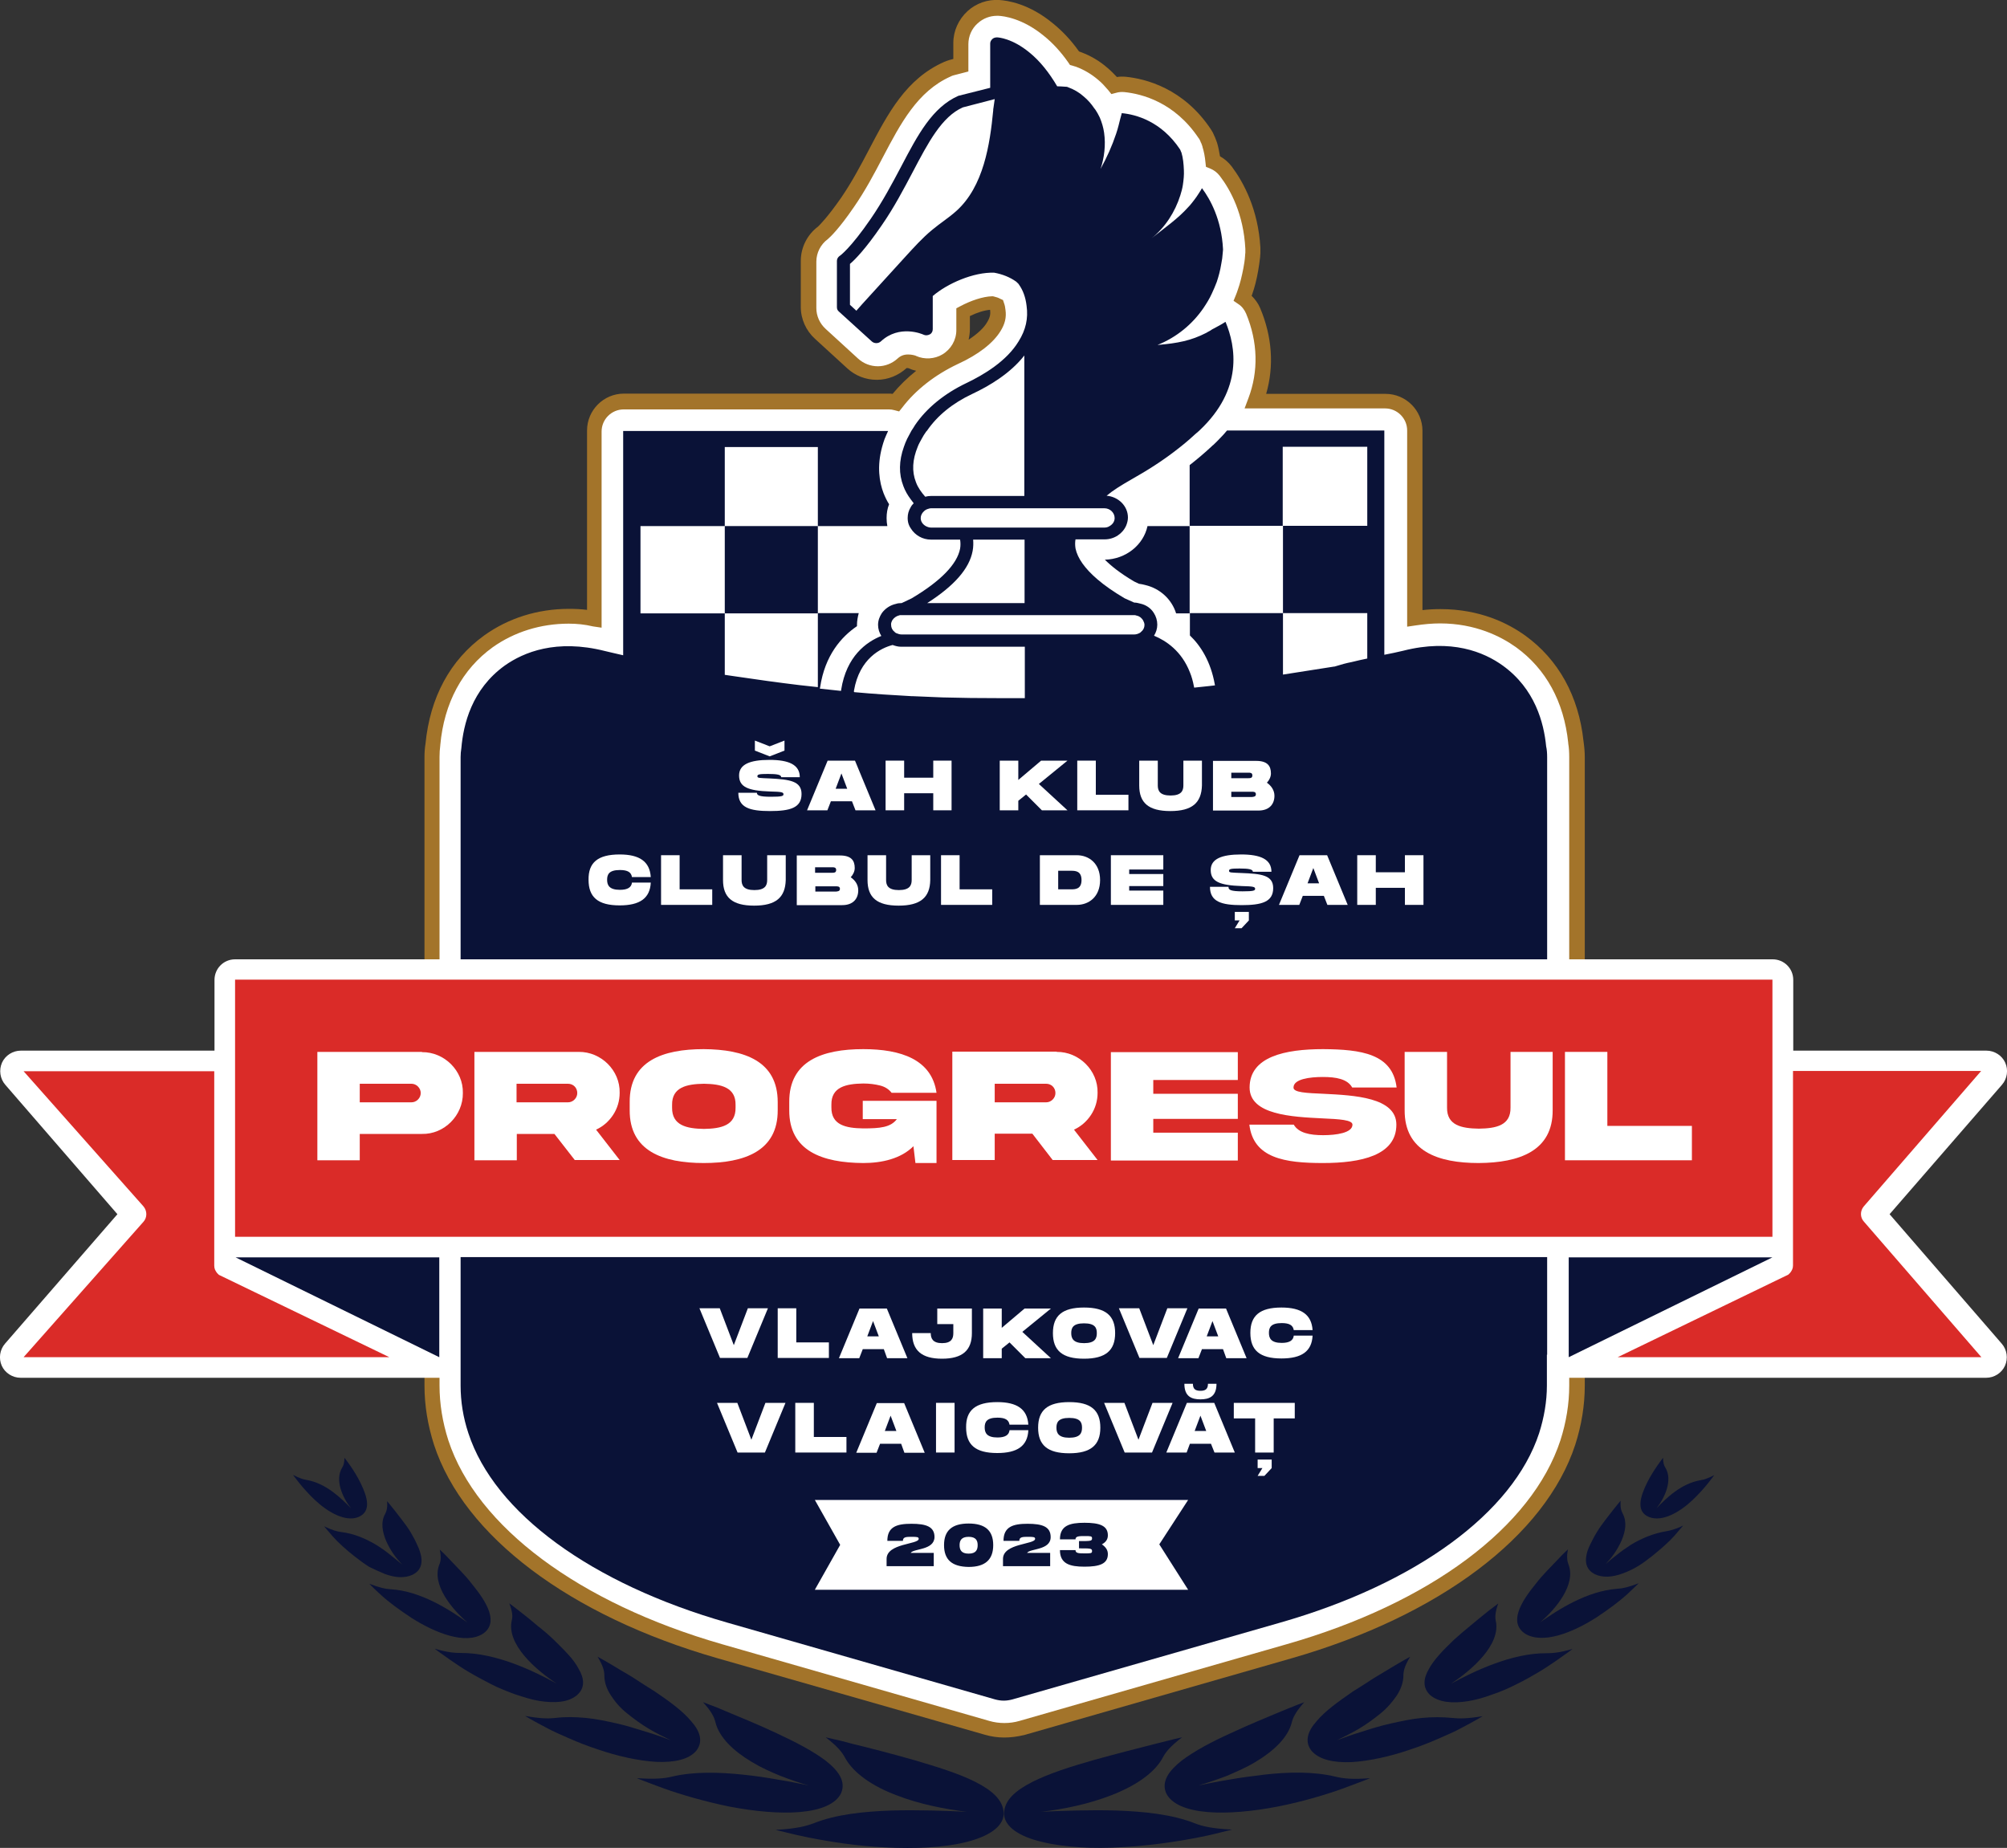 <?xml version="1.0" encoding="utf-8"?>
<!-- Generator: Adobe Illustrator 27.0.0, SVG Export Plug-In . SVG Version: 6.00 Build 0)  -->
<svg version="1.1" id="Layer_1" xmlns="http://www.w3.org/2000/svg" xmlns:xlink="http://www.w3.org/1999/xlink" x="0px" y="0px"
	 viewBox="0 0 800 736.6" style="enable-background:new 0 0 800 736.6;" xml:space="preserve">
<rect x="0" y="0" width="800" height="736.6" fill="#333333" stroke="none"/>
<style type="text/css">
	.st0{fill:#FFFFFF;}
	.st1{fill:#A3742A;}
	.st2{fill:#0A1237;}
	.st3{fill:#DA2B28;}
</style>
<g>
	<path class="st0" d="M627.5,295.9c-1.8-17.2-9.4-31.1-22.1-40.2c0,0,0,0,0,0c-6.4-4.6-17.1-10-32-10c-3.3,0-6.7,0.3-10.2,0.8v-74.8
		c0-6.5-5.3-11.8-11.8-11.8h-51.7c4.4-11.4,4.2-23.8-1-36c-0.9-2.1-2.3-3.9-4.2-5.1c0.3-0.8,0.6-1.6,0.9-2.4c0.9-2.6,1.7-5.7,2.3-9
		c0.3-1.7,0.6-3.5,0.8-5.4l0-0.2c0-0.4,0.1-0.7,0.1-1.1c0-0.5,0.1-1.1,0-1.6l0-0.4c-0.8-14.6-6.3-24.8-10.8-30.7
		c-1.3-1.8-3.1-3.1-5.1-3.9c-0.2-2.4-0.7-4.7-1.3-6.8c0,0,0,0,0,0c-0.1-0.3-0.2-0.6-0.3-0.9c-0.2-0.5-0.4-0.9-0.5-1.3
		c-0.3-0.7-0.6-1.3-1-1.9c0-0.1-0.1-0.1-0.1-0.2c-10.2-15.4-24.4-19-31.9-19.7c-0.4,0-0.8-0.1-1.2-0.1c-1.1,0-2.1,0.1-3.1,0.4
		c-1.4-1.7-2.9-3.2-4.5-4.6c-2.9-2.5-6.2-4.4-9.7-5.7c-0.2-0.1-0.5-0.2-0.8-0.3c-0.3-0.1-0.6-0.2-0.8-0.3
		c-3.2-4.5-6.6-8.3-10.4-11.3C408.1,4.1,400,3.1,397.5,3c-0.3,0-0.5,0-0.8,0c-3.6,0-7,1.3-9.6,3.7c-3,2.7-4.7,6.5-4.7,10.5v8.6
		l-3.6,1c-0.6,0.2-1.2,0.4-1.8,0.6c-14.1,6.3-21.1,19.5-28.5,33.5c-3.4,6.5-6.9,13.1-11.3,19.5c-5.9,8.5-9.2,11.6-9.7,12.1
		c-3.6,2.7-5.8,6.9-5.8,11.4v18.5c0,4,1.7,7.8,4.6,10.4l13,11.9c2.7,2.4,6.1,3.8,9.7,3.8c3.7,0,7.2-1.4,9.9-3.9
		c0.6-0.5,1.1-0.8,2.2-0.8c0.9,0,1.7,0.2,2,0.4c1.8,0.8,3.8,1.2,5.8,1.2c2.6,0,5.1-0.7,7.3-2c4.3-2.5,7-7.2,7-12.2v-7
		c3.7-2.1,8.2-3.5,11.4-3.6c0.7,0.2,1.4,0.4,2,0.7c0.2,0.5,0.4,1.2,0.5,2.2c0.3,2.3-0.1,4.2-1.6,6.5c-2.5,4.2-8.1,8.4-15.7,12
		c-9.6,4.6-17.6,10.8-23.3,18.3c-0.9-0.2-1.9-0.3-2.8-0.3H248.3c-6.5,0-11.8,5.3-11.8,11.8v74.8c-3.5-0.5-6.9-0.8-10.2-0.8
		c-11.9,0-23,3.5-32.1,10c-12.8,9.2-20.5,23.4-22.1,41.1c-0.2,1.7-0.3,3.4-0.3,5v1.4c0,0.9,0,1.7,0,2.4v0.6c0,0.2,0,0.4,0,0.6v245.5
		c0,7.6,1.2,15.2,3.7,22.7c11.6,35.5,53.1,66.6,111,83.2l106.6,30.6c2.2,0.6,4.4,0.9,6.8,0.9c2.3,0,4.6-0.3,6.7-0.9l106.6-30.6
		c57.9-16.6,99.4-47.7,111-83.2c2.4-7.5,3.7-15.1,3.7-22.7V301.8C627.9,299.8,627.8,297.8,627.5,295.9z"/>
	<path class="st0" d="M399.9,687.3c-2.1,0-4.2-0.3-6.1-0.8l-106.6-30.6c-57.2-16.4-98.1-46.9-109.5-81.7c-2.4-7.2-3.6-14.6-3.6-21.9
		c0,0,0-245.6,0-245.6c0-0.2,0-0.3,0-0.5v-0.6c0-0.7,0-1.5,0-2.3v-1.5c0-1.5,0.1-3.1,0.3-4.7c1.6-17.1,8.9-30.7,21.2-39.5
		c8.7-6.3,19.3-9.6,30.7-9.6c3.2,0,6.5,0.3,9.8,0.8c0.1,0,0.2,0,0.4,0c0.6,0,1.1-0.2,1.5-0.6c0.5-0.4,0.8-1.1,0.8-1.8v-74.8
		c0-5.2,4.2-9.4,9.4-9.4h105.5c0.8,0,1.5,0.1,2.3,0.3c0.2,0,0.4,0.1,0.6,0.1c0.7,0,1.4-0.3,1.9-0.9c5.4-7.1,13.2-13.2,22.4-17.6
		c8-3.8,14-8.4,16.7-12.9c1.7-2.7,2.3-5.2,1.9-8c-0.1-1-0.3-1.9-0.6-2.7c-0.2-0.6-0.7-1.1-1.2-1.4c-0.7-0.3-1.6-0.6-2.4-0.8
		c-0.2,0-0.4-0.1-0.6-0.1c0,0-0.1,0-0.1,0c-3.5,0.1-8.3,1.6-12.4,3.9c-0.8,0.4-1.2,1.2-1.2,2.1v7c0,4.2-2.2,8.1-5.9,10.2
		c-1.8,1.1-4,1.7-6.1,1.7c-1.7,0-3.3-0.3-4.9-1c0,0-0.1,0-0.1-0.1c-0.2-0.1-1.4-0.5-2.8-0.5c-2,0-3.1,0.8-3.8,1.5
		c-2.3,2.1-5.2,3.3-8.3,3.3c-3,0-5.9-1.1-8.2-3.2l-13-11.9c-2.4-2.2-3.8-5.4-3.8-8.7V104c0-3.7,1.8-7.3,4.8-9.5
		c0.1,0,0.1-0.1,0.2-0.1c0.6-0.6,4.1-3.8,10.1-12.5c4.5-6.5,8-13.3,11.5-19.8c7.2-13.6,13.9-26.5,27.3-32.5c0.5-0.2,0.9-0.4,1.4-0.5
		l3.6-1c1-0.3,1.8-1.2,1.8-2.3v-8.6c0-3.3,1.4-6.5,3.9-8.7c2.2-2,5.1-3.1,8.1-3.1c0.2,0,0.4,0,0.7,0c2.1,0.1,9.8,1,18.4,8.1
		c3.6,2.9,6.9,6.6,9.9,10.9c0.3,0.5,0.8,0.8,1.3,0.9c0.2,0.1,0.4,0.1,0.7,0.2c0.3,0.1,0.5,0.2,0.7,0.2c3.2,1.2,6.2,3,8.9,5.3
		c1.5,1.3,2.9,2.7,4.2,4.3c0.5,0.6,1.1,0.9,1.8,0.9c0.2,0,0.4,0,0.6-0.1c0.8-0.2,1.7-0.3,2.5-0.3c0.3,0,0.6,0,1,0
		c7.1,0.7,20.5,4.1,30.2,18.7l0.1,0.1c0.3,0.5,0.6,1,0.8,1.5c0.2,0.4,0.3,0.7,0.5,1.2c0.1,0.3,0.2,0.5,0.3,0.8c0,0,0,0,0,0.1
		c0.6,2,1,4,1.2,6.3c0.1,0.9,0.7,1.6,1.5,2c1.6,0.6,3,1.7,4.1,3.1c4.3,5.7,9.6,15.4,10.3,29.4l0,0.4c0,0.4,0,0.8,0,1.3
		c0,0.3-0.1,0.6-0.1,1l0,0.2c-0.2,1.8-0.4,3.6-0.8,5.2c-0.6,3.2-1.3,6.1-2.2,8.6c-0.3,0.7-0.5,1.5-0.9,2.3c-0.4,1-0.1,2.2,0.8,2.8
		c1.5,1,2.6,2.4,3.3,4.1c4.8,11.5,5.2,23.3,1,34.3c-0.3,0.7-0.2,1.5,0.3,2.2c0.4,0.6,1.2,1,1.9,1h51.7c5.2,0,9.4,4.2,9.4,9.4v74.8
		c0,0.7,0.3,1.3,0.8,1.8c0.4,0.4,1,0.6,1.5,0.6c0.1,0,0.2,0,0.4,0c3.3-0.5,6.6-0.8,9.8-0.8c14.3,0,24.6,5.2,30.7,9.5
		c12.1,8.7,19.4,22,21.1,38.5c0,0,0,0.1,0,0.1c0.3,1.8,0.4,3.7,0.4,5.6v250.5c0,7.3-1.2,14.7-3.6,21.9
		c-11.4,34.7-52.3,65.3-109.5,81.7L406,686.5C404.1,687,402,687.3,399.9,687.3z"/>
	<path class="st1" d="M400.2,692.6c-2.6,0-5.2-0.4-7.6-1.1L286,661c-58.9-16.9-101.1-48.7-113-85.1c-2.5-7.8-3.8-15.7-3.8-23.6
		V306.9c0-0.2,0-0.5,0-0.7v-0.6c0-0.7,0-1.5,0-2.4v-1.4c0-1.7,0.1-3.5,0.4-5.3c1.8-18.5,9.8-33.4,23.4-43.2
		c9.6-6.9,21.3-10.6,33.8-10.6c2.4,0,4.8,0.1,7.2,0.4v-71.5c0-8.1,6.6-14.7,14.7-14.7h105.5c0.5,0,1.1,0,1.6,0.1
		c2.7-3.3,5.9-6.4,9.4-9.2c-0.9-0.2-1.9-0.5-2.7-0.9c-0.2-0.1-0.6-0.2-1-0.2c-0.1,0-0.1,0-0.1,0c0,0,0,0,0,0
		c-3.3,3-7.5,4.7-11.9,4.7c-4.4,0-8.5-1.6-11.7-4.5l-13-11.9c-3.5-3.2-5.6-7.8-5.6-12.6V104c0-5.4,2.6-10.5,6.9-13.7
		c0.6-0.6,3.7-3.6,9.2-11.5c4.3-6.3,7.8-12.9,11.1-19.2c7.6-14.5,14.8-28.2,29.9-34.9c0.7-0.3,1.5-0.6,2.2-0.8l1.5-0.4v-6.4
		c0-4.8,2.1-9.4,5.7-12.7c3.4-3.1,8-4.7,12.6-4.4c3.2,0.2,11.9,1.4,21.5,9.4c3.7,3,7.2,6.7,10.3,11.1c0.3,0.1,0.6,0.2,0.8,0.3
		c3.8,1.4,7.4,3.5,10.6,6.3c1.3,1.1,2.5,2.3,3.7,3.6c1.2-0.2,2.3-0.2,3.5-0.1c8,0.8,23.1,4.6,34,21l0.1,0.2c0.5,0.7,0.9,1.5,1.2,2.3
		c0.2,0.4,0.4,0.8,0.6,1.4c0.1,0.3,0.3,0.7,0.4,1.1l0.1,0.2c0.5,1.7,0.9,3.6,1.2,5.5c1.8,1,3.4,2.4,4.7,4.1
		c4.7,6.3,10.5,17,11.4,32.3l0,0.3c0,0.7,0,1.4,0,2c0,0.4-0.1,0.8-0.1,1.2l0,0.2c-0.2,1.9-0.5,3.8-0.8,5.6c-0.6,3.4-1.4,6.6-2.4,9.4
		c-0.1,0.2-0.1,0.3-0.2,0.5c1.4,1.4,2.6,3,3.4,4.9c4.8,11.4,5.6,23.1,2.4,34.2h47.6c8.1,0,14.7,6.6,14.7,14.7v71.5
		c2.4-0.3,4.9-0.4,7.2-0.4c15.8,0,27,5.7,33.7,10.5c13.3,9.6,21.4,24.2,23.3,42.2c0.3,2.1,0.5,4.2,0.5,6.3v250.5
		c0,7.9-1.3,15.8-3.8,23.6c-11.9,36.4-54.2,68.2-113,85.1l-106.6,30.6C405.3,692.3,402.8,692.6,400.2,692.6z M226.7,248.6
		c-11.2,0-21.7,3.3-30.3,9.4c-12.1,8.7-19.4,22.2-20.9,39l0,0.1c-0.2,1.5-0.3,3.1-0.3,4.6v1.4c0,0.9,0,1.7,0,2.4v0.6
		c0,0.2,0,0.3,0,0.5l0,0.2v245.5c0,7.3,1.2,14.6,3.5,21.8c11.3,34.5,52.1,64.9,109.1,81.3l106.6,30.6c3.8,1.1,8.1,1.1,11.9,0
		l106.6-30.6c57-16.3,97.8-46.7,109.1-81.3c2.3-7.2,3.5-14.5,3.5-21.8V301.8c0-1.9-0.1-3.7-0.4-5.5l0-0.2
		c-1.7-16.4-8.9-29.5-20.8-38.1c-6-4.3-16.2-9.5-30.3-9.5c-3.1,0-6.4,0.3-9.7,0.8l-3.4,0.5v-78.2c0-4.9-4-8.8-8.8-8.8h-56l1.5-4
		c4.1-10.8,3.8-22.5-0.9-33.8c-0.7-1.6-1.7-2.9-3.1-3.8l-1.9-1.3l0.9-2.2c0.3-0.8,0.6-1.5,0.8-2.2c0.9-2.5,1.6-5.4,2.2-8.5
		c0.3-1.6,0.6-3.4,0.7-5.1l0-0.2c0-0.3,0.1-0.7,0.1-1c0-0.4,0-0.8,0-1.2l0-0.3c-0.7-13.9-5.9-23.5-10.2-29.1c-1-1.3-2.3-2.3-3.8-2.9
		l-1.7-0.7l-0.2-1.8c-0.2-2.2-0.6-4.3-1.2-6.2l0-0.1c-0.1-0.2-0.1-0.4-0.2-0.6c-0.2-0.5-0.3-0.9-0.5-1.1l0-0.1
		c-0.2-0.5-0.4-1-0.7-1.4l-0.1-0.1c-9.6-14.4-22.7-17.7-29.7-18.4c-1.1-0.1-2.2,0-3.2,0.3l-1.9,0.5l-1.2-1.5c-1.3-1.5-2.6-3-4.1-4.2
		c-2.7-2.3-5.6-4-8.8-5.2c-0.2-0.1-0.4-0.1-0.7-0.2c-0.2-0.1-0.4-0.1-0.6-0.2l-1.1-0.3l-0.6-0.9c-3-4.3-6.3-7.9-9.8-10.7
		c-8.5-7-16-7.9-18.1-8c-0.2,0-0.4,0-0.6,0c-2.8,0-5.5,1-7.7,3c-2.4,2.1-3.7,5.2-3.7,8.3v10.9l-5.8,1.5c-0.5,0.1-0.9,0.3-1.3,0.5
		c-13.2,5.9-19.9,18.7-27,32.2c-3.4,6.5-7,13.3-11.5,19.8c-6,8.8-9.6,12.1-10.2,12.6l-0.2,0.2c-2.9,2.1-4.6,5.5-4.6,9v18.5
		c0,3.1,1.3,6.1,3.7,8.3l13,11.9c2.1,1.9,4.9,3,7.8,3c2.9,0,5.7-1.1,7.9-3.1c1.2-1.1,2.5-1.6,4.2-1.6c1.5,0,2.8,0.4,3,0.5l0.2,0.1
		c3.3,1.5,7.4,1.2,10.4-0.6c3.4-2,5.6-5.7,5.6-9.7v-8.7l1.5-0.8c4.3-2.3,9.1-3.9,12.7-4l0.4,0l0.4,0.1c0.9,0.2,1.8,0.5,2.5,0.9
		l1.1,0.5l0.4,1.2c0.3,0.8,0.5,1.7,0.6,2.8c0.4,2.9-0.2,5.5-2,8.4c-2.9,4.7-8.7,9.3-17,13.1c-9.1,4.3-16.8,10.3-22.2,17.4l-1.2,1.5
		l-1.9-0.5c-0.7-0.2-1.4-0.3-2.1-0.3H248.6c-4.9,0-8.8,4-8.8,8.8v78.2l-3.4-0.5C233.1,248.9,229.8,248.6,226.7,248.6z M386.6,126
		v5.2c0,1.4-0.2,2.8-0.5,4.2c3.5-2.3,6.1-4.7,7.4-7c1.2-2,1.3-3.2,1.2-4.5c0-0.1,0-0.3-0.1-0.4C392.3,123.7,389.4,124.6,386.6,126z"
		/>
	<g>
		<path class="st2" d="M616.7,540V301.8c0-1.5-0.1-3-0.4-4.3c-0.9-9.3-4.4-22.9-17.3-32.2l0,0c-7.5-5.4-20.5-10.8-39.7-5.9
			c-2.4,0.6-5,1.1-7.5,1.6v-89.4h-62.7c-0.9,1.1-1.9,2.2-2.9,3.2c-0.8,0.8-1.6,1.7-2.5,2.5c-0.3,0.2-0.5,0.4-0.8,0.7
			c-3,2.8-5.9,5.2-8.7,7.4v24.2h37.1v-31.5H545v31.5h-33.6v34.8H545v18.1c-2.1,0.4-4.1,0.9-6.2,1.4c-2.1,0.4-4.3,1-6.5,1.7
			c-0.2,0.1-0.3,0.1-0.5,0.1l-20.4,3.2v-24.5h-37.1v8.9c4.4,4.2,8.3,10.5,9.9,19.4c0,0.2,0.1,0.4,0.1,0.5c-0.9,0.1-1.8,0.2-2.6,0.3
			l-5.7,0.6c0-0.2-0.1-0.4-0.1-0.5c-0.4-2.1-0.9-3.9-1.6-5.6c-3.3-8.5-9.5-12.6-14.3-14.6c0.8-1.3,1.3-2.8,1.3-4.4
			c0-1.7-0.5-3.3-1.4-4.7c-1.2-1.9-3.1-3.2-5.4-3.7c-0.8-0.2-1.5-0.4-2.3-0.4h-0.1l-3.8-1.7c-4.4-2.6-8-5.1-10.9-7.6
			c-5-4.3-7.9-8.4-8.7-12.3c-0.2-1.3-0.2-2.5,0-3.6h8.7h2.9c3.9,0,7.2-2.3,8.6-5.5c0.4-1,0.7-2.1,0.7-3.2c0-4.6-3.8-8.3-8.5-8.7
			c2.5-2.1,5.7-4.1,9.9-6.5c5.6-3.2,12.2-7.1,19.8-13.2c1.2-1,2.5-2,3.7-3.1c0,0,0.1-0.1,0.1-0.1c1.1-1,2.2-2,3.4-3
			c0.1-0.1,0.1-0.1,0.2-0.2c17.4-16.4,14.4-33.4,10.3-43.2c-0.1,0-0.1,0.1-0.2,0.1c-0.6,0.4-1.3,0.8-2,1.2c-0.7,0.4-1.5,0.8-2.2,1.2
			c-0.6,0.3-1.2,0.6-1.7,1c-0.6,0.3-1.1,0.6-1.6,0.9c-6.1,3.1-11.3,4.1-19.3,4.8c-0.1,0-0.1,0-0.1,0c7.7-3.1,13.9-8.3,18.3-14.7
			c1.2-1.8,2.4-3.7,3.3-5.7c0.7-1.5,1.4-3.1,2-4.7c0.7-2.1,1.4-4.6,1.8-7.2c0.3-1.4,0.5-2.9,0.6-4.5c0-0.4,0.1-0.7,0.1-1.1
			c0-0.1,0-0.2,0-0.3c-0.6-11.8-5.1-19.9-8.4-24.3c0,0,0,0,0,0c0,0.1-0.1,0.1-0.1,0.2c-0.4,0.8-0.9,1.4-1.3,2.1
			c-0.5,0.8-1,1.5-1.6,2.3c-0.8,1-1.5,2-2.4,2.9c-4.2,4.7-9.3,8.2-14.7,12.5c5.4-4.3,9.4-10.5,11.5-17.2c0.4-1.3,0.8-2.7,1-4.1
			c0.3-2,0.5-4,0.4-5.9c-0.1-2.4-0.3-4.8-1-7.1c0,0,0-0.1-0.1-0.1c0,0,0,0,0,0c-0.1-0.4-0.3-0.7-0.4-1c0,0,0,0,0,0
			c-7.5-11.3-17.7-14-23.3-14.5c0,0.1,0,0.1,0,0.2c-0.2,0.7-0.4,1.4-0.6,2.2c-0.2,0.8-0.4,1.6-0.6,2.4c-0.3,1.1-0.6,2.3-1,3.4
			c-1.6,4.8-3.7,9.5-6.2,14c0,0.1-0.1,0.2-0.1,0.3c1.6-4.7,2.2-9.8,1.5-14.7c-0.3-2.1-0.9-4.1-1.7-6c-0.1-0.1-0.1-0.3-0.2-0.4
			c-0.4-0.9-0.9-1.7-1.4-2.5c-0.2-0.3-0.4-0.6-0.6-0.8c-1.2-1.8-2.6-3.4-4.3-4.8c-1.8-1.6-3.9-2.8-6.1-3.6c-0.2-0.1-0.3-0.1-0.5-0.2
			c0,0,0,0-0.1,0c-1.5-0.1-2.9-0.2-3.8-0.2c-3.3-5.6-7-10.2-11.1-13.5c-6.8-5.6-12.3-6-12.9-6c-0.7,0-1.4,0.2-1.9,0.7
			c-0.5,0.5-0.8,1.1-0.8,1.7v17.7L382,38.2c-10.4,4.6-16.2,15.6-22.8,28.2c-3.6,6.8-7.3,13.8-12.1,20.8C339,99,334.8,102,334.7,102
			c-0.7,0.5-1.1,1.2-1.1,2v18.5c0,0.7,0.3,1.3,0.8,1.7l13.1,11.9c1,0.9,2.6,0.9,3.6,0c7.4-6.9,16.6-2.9,17-2.7
			c0.8,0.4,1.7,0.3,2.5-0.1c0.8-0.4,1.2-1.2,1.2-2.1V118c5.8-5,16.3-9.6,24.5-9.3c0,0,0,0,0,0c3.3,0.6,6.3,1.8,8.8,3.6
			c0.1,0.1,0.2,0.2,0.3,0.3c0.3,0.3,0.6,0.5,0.8,0.9c1.5,2.1,2.6,4.9,3,8.4c0.7,5-0.3,9.6-3.2,14.2c-4.8,7.9-13.9,13.3-20.8,16.6
			c-8.8,4.2-15.9,10-20.5,16.8c-0.5,0.8-0.9,1.5-1.4,2.2c-0.6,1.1-1.2,2.2-1.7,3.2c-0.5,1.1-1,2.2-1.3,3.2c-2,5.6-2.1,10.8-0.2,15.7
			c0.7,1.9,1.7,3.6,2.9,5.2c0.4,0.5,0.8,1.1,1.2,1.6c-0.5,0.5-0.9,1-1.2,1.6c-0.8,1.3-1.2,2.7-1.2,4.3c0,1.1,0.2,2.2,0.7,3.2
			c0.2,0.4,0.4,0.7,0.6,1c1.6,2.6,4.6,4.4,8,4.4h11.6c0.2,1.2,0.2,2.4,0,3.6c-1.2,6.2-7.7,12.9-19.3,19.8l-0.2,0.1l-3.8,1.8h-0.1
			c-0.8,0-1.6,0.1-2.1,0.3c-2.4,0.5-4.4,1.9-5.7,3.7c-0.9,1.4-1.5,2.9-1.5,4.7c0,1.6,0.5,3.1,1.3,4.4c-6,2.4-13.9,8.1-16,21.4
			c0,0.2,0,0.4-0.1,0.5l-8.4-0.9c0-0.2,0.1-0.4,0.1-0.5c1.9-12.8,8.5-20.2,14.7-24.4c0-0.2,0-0.3,0-0.5c0-1.6,0.3-3.2,0.7-4.7H326
			v29.5l-7.3-0.8c-8.3-1-17-2.2-25.7-3.5l-4.1-0.6v-24.5h-33.6v-34.8h33.6v-31.5H326v31.5h27.7c-0.2-1-0.3-2.1-0.3-3.2
			c0-1.9,0.3-3.8,1-5.5c-0.9-1.4-1.6-2.9-2.2-4.4c-1.7-4.4-2.7-10.7-0.6-18.4c0.3-1.1,0.6-2.1,1-3.2c0.4-1,0.9-2.1,1.4-3.2H248.4
			v89.4c-2.5-0.6-4.9-1.1-7.3-1.7c-19.4-4.9-32.4,0.5-39.9,5.8c-13.2,9.5-16.5,23.5-17.3,32.9c-0.2,1.2-0.3,2.4-0.3,3.6v1.5
			c0,0.9,0,1.6,0,2.3v0.6h0V540l0,0v12.3c0,6.3,1,12.7,3.1,19c10.4,31.8,49,60,103.2,75.5l106.7,30.6c1.1,0.3,2.3,0.5,3.5,0.5
			c1.2,0,2.4-0.2,3.5-0.5l106.7-30.6c54.2-15.5,92.8-43.8,103.2-75.5c2-6.3,3.1-12.7,3.1-19V540L616.7,540z M396,43
			c-0.1,0.4-0.1,0.7-0.1,1c-1.3,13.5-3.8,30.3-14.7,40.1c-3,2.7-6.5,4.9-9.6,7.5c-3.9,3.2-7.2,6.9-10.6,10.6
			c-5.8,6.3-11.5,12.7-17.3,19c-0.8,0.9-1.5,1.7-2.3,2.6c0,0,0,0,0,0.1l-2.6-2.4v-16.3c1.9-1.6,6.1-5.8,12.6-15.3
			c5-7.2,8.9-14.7,12.4-21.3c6.2-11.8,11.6-22.1,20-25.8l12.7-3.3C396.3,40.8,396.1,42.1,396,43z M365.8,178.1
			c0.4-1.1,1-2.1,1.6-3.2c0.5-1,1.1-1.9,1.8-2.9c0.1-0.1,0.2-0.2,0.3-0.3c4.1-6,10.2-11,18.1-14.7c6.6-3.1,15.1-8.1,20.7-15.3
			c0,1.5,0,3.2,0,5.3c0,6.1,0,14.7,0,24.7c0,1.1,0,2.1,0,3.2c0,1.1,0,2.1,0,3.2c0,6.2,0,12.8,0,19.6h-8.2h-27h-2
			c-0.8,0-1.6,0.1-2.3,0.3c-1.5-1.7-2.9-3.6-3.7-5.8C363.4,187.9,363.7,183.2,365.8,178.1z M381,210.3h-3.3h-6.6
			c-0.8,0-1.5-0.3-2.1-0.6c-1.2-0.7-2-1.8-2-3.2c0-0.9,0.4-1.7,0.9-2.3c0.6-0.7,1.3-1.2,2.2-1.4c0.3-0.1,0.6-0.2,1-0.2h3h0.3h0.8
			h3.3h21.7h8.2h14.4h8.8h1.3h1.4h0h1.8h1h0.2h2.9c2.3,0,4.1,1.8,4.1,3.9c0,1.4-0.8,2.5-2,3.2c-0.6,0.4-1.3,0.6-2.1,0.6h-2.9h-1.8
			h-2.8h-2.4h-2.9h-2.8h-4.2h-12.1h-8.2h-9.3h-4.2h-2.8H381z M387.7,219.6c0.3-1.6,0.3-3.1,0.2-4.5h3.6h8.7h8.2c0,8.7,0,17.3,0,25.3
			h-8.2h-24.4h-6.2C380.5,233.4,386.4,226.6,387.7,219.6z M355.7,247.2c0.6-0.9,1.5-1.6,2.7-1.9c0.2-0.1,0.4-0.1,0.7-0.1h3.9h5.4
			h31.7h8.2h28.9h5.6h9.3c0.3,0,0.5,0,1,0.2c1.1,0.2,1.9,0.9,2.5,1.8c0.3,0.6,0.6,1.2,0.6,1.9c0,1.1-0.5,2.1-1.4,2.8
			c-0.2,0.2-0.4,0.4-0.7,0.5c-0.6,0.3-1.3,0.5-1.9,0.5h-2.1h-12.7h-28.9h-8.2h-37.1h-1.4h-2.5c-0.6,0-1.3-0.2-2-0.5
			c-0.3-0.1-0.5-0.3-0.7-0.5c-0.9-0.7-1.4-1.7-1.4-2.8C355.1,248.4,355.4,247.8,355.7,247.2z M340.4,275.3
			c2.2-12.9,10.8-17,15.4-18.2c1.1,0.4,2.2,0.7,3.4,0.7h2.9h1.1h37.1h8.2c0,8,0,14.3,0,18.1c0,0.7,0,1.3,0,1.8c0,0.2,0,0.4,0,0.6
			c-2.6,0-5.2,0-8.2,0c0,0,0,0,0,0c-10,0-17.6-0.1-24.6-0.3l-12-0.5c-0.1,0-0.3,0-0.4,0c-7.5-0.4-15.2-0.9-22.8-1.6
			C340.3,275.7,340.4,275.5,340.4,275.3z"/>
		<rect x="288.9" y="209.7" class="st2" width="37.1" height="34.8"/>
		<path class="st2" d="M457.4,209.7c-1.6,7.5-8.6,13.2-17,13.4c2.3,2.3,5.9,5.3,11.7,8.7l1.9,0.9c0.9,0.1,1.7,0.3,2.5,0.5
			c6,1.4,10.6,5.8,12.3,11.3h5.4v-34.8H457.4z"/>
	</g>
	<polygon class="st0" points="473.6,633.7 324.8,633.7 334.9,615.8 324.8,597.9 473.6,597.9 462.1,615.6 	"/>
	<g>
		<g>
			<path class="st2" d="M445.1,721.7c-10.9-0.3-21.7,0.1-30.1,0.5c8.3-0.9,18.8-3,28-6.6c9.3-3.6,17.1-8.7,20.5-15
				c1.1-2.2,3-4.5,7.7-8.1c0,0-1.1,0.3-3,0.7c-1.9,0.5-4.7,1.2-8,2c-6.6,1.7-15.4,3.9-24.3,6.4c-8.8,2.5-17.7,5.3-24.4,8.7
				c-6.7,3.4-11.2,7.3-11.3,12.6c0.1,5.3,6.2,9.2,15.1,11.3c8.9,2.2,20.5,2.8,31.9,2.1c11.4-0.6,22.5-2.3,30.6-3.9
				c4.1-0.8,7.4-1.6,9.7-2.2c2.3-0.5,3.6-0.9,3.6-0.9c-8.2-0.4-12.1-1.4-15.1-2.6C467,723.2,456,722.1,445.1,721.7z"/>
		</g>
		<g>
			<path class="st2" d="M532.3,708.2c-8.7-2.1-18.7-1.9-28.4-0.8c-4.8,0.6-9.6,1.2-14,2c-4.5,0.7-8.6,1.6-12.2,2.3
				c3.5-1,7.3-2.3,11.3-3.8c3.9-1.7,7.9-3.4,11.5-5.6c7.2-4.3,12.9-9.7,14.4-15.7c0.5-2,1.6-4.3,5-8.1c0,0-0.9,0.4-2.6,1
				c-1.6,0.6-3.9,1.6-6.7,2.7c-5.5,2.3-12.8,5.3-20.1,8.7c-7.3,3.3-14.5,7.1-19.6,11c-5,4-8,8.2-6.1,12.8c2.1,4.5,8.3,6.9,16.5,7.6
				c8.2,0.7,18.3-0.3,28.1-2.2c9.7-1.9,19-4.7,25.7-7.1c3.3-1.2,6.1-2.3,8-3c1.9-0.7,3-1.2,3-1.2
				C538.9,709.4,535.2,708.9,532.3,708.2z"/>
		</g>
		<g>
			<path class="st2" d="M578.9,684.8c-3.9-0.4-8.1-0.4-12.2,0c-4.2,0.4-8.2,1.3-12.3,2.2c-4.1,0.9-7.9,2.1-11.6,3.3
				c-3.7,1.1-7,2.3-9.9,3.4c2.7-1.3,5.7-2.8,8.8-4.6c3-1.8,5.9-3.9,8.6-6.1c2.7-2.2,4.8-4.7,6.5-7.2c1.6-2.5,2.6-5.2,2.6-7.9
				c0-1.8,0.5-3.9,2.7-7.5c0,0-3,1.6-7.3,4.2c-2.1,1.3-4.7,2.8-7.3,4.4c-2.6,1.7-5.4,3.5-8.3,5.3c-5.5,3.8-11,7.7-14.4,11.8
				c-3.5,3.9-4.9,8-2.1,11.7c3,3.6,8.8,4.9,16,4.6c7.1-0.4,15.6-2.3,23.4-5c4-1.3,7.7-2.8,11.2-4.3c3.4-1.5,6.7-2.9,9.2-4.3
				c5.2-2.7,8.5-4.7,8.5-4.7C584.9,685.1,581.6,685.1,578.9,684.8z"/>
		</g>
		<g>
			<path class="st2" d="M578.3,671.2c8.4-5.5,20.1-15.7,17.9-25.2c-0.3-1.6-0.2-3.4,1-6.8c0,0-0.6,0.4-1.6,1.2
				c-1,0.7-2.4,1.8-4.1,3.2c-1.7,1.3-3.5,2.9-5.6,4.6c-2.1,1.7-4.2,3.5-6.3,5.4c-2,2-4.1,3.9-5.8,5.9c-1.8,2-3.3,4-4.3,5.9
				c-2.2,3.8-2.5,7.5,0.7,10.4c3.4,2.8,8.8,3.3,15,2.3c3.1-0.5,6.3-1.4,9.5-2.6c3.3-1.1,6.6-2.5,9.7-4.1c3.1-1.5,6.1-3.2,8.8-4.8
				c2.7-1.6,5-3.2,7.1-4.6c2-1.4,3.6-2.6,4.8-3.4c1.1-0.8,1.7-1.3,1.7-1.3c-5.1,1.5-8,1.7-10.4,1.7
				C602.6,658.9,587.5,666.2,578.3,671.2z"/>
		</g>
		<g>
			<path class="st2" d="M613.9,646.7c6.3-5.4,14.4-15.1,11.3-23.1c-0.5-1.3-0.8-3-0.2-6c0,0-1.8,1.6-4.2,4.2
				c-2.4,2.6-5.9,5.9-8.7,9.6c-5.9,7.2-10.8,15.4-4.2,19.8c7,4.3,18.8-0.3,28.5-6.5c4.7-3.1,9.1-6.4,12.1-9.1
				c2.9-2.7,4.7-4.5,4.7-4.5c-4.1,1.6-6.5,2.1-8.5,2.2C632.5,634.2,621,641.7,613.9,646.7z"/>
		</g>
		<g>
			<path class="st2" d="M650.2,615.7c-2,1.3-3.9,2.6-5.6,4c-1.7,1.3-3.3,2.6-4.6,3.8c1.1-1.2,2.4-2.7,3.5-4.3
				c1.1-1.6,2.1-3.4,2.9-5.2c1.5-3.6,2.2-7.3,0.4-10.7c-0.6-1.1-1-2.5-0.8-5.1c0,0-1.3,1.5-3.1,3.8c-1.7,2.3-4.3,5.3-6.3,8.6
				c-1,1.6-1.9,3.3-2.7,5c-0.8,1.6-1.4,3.2-1.6,4.7c-0.5,3,0.3,5.6,3.4,7.2c3.2,1.5,7.1,1.2,11.1-0.3c2-0.7,4.1-1.7,6.1-2.9
				c2-1.2,3.8-2.6,5.6-4c3.6-2.9,6.9-5.8,9-8.2c2.1-2.4,3.4-4,3.4-4c-3.2,1.6-5.2,2-6.9,2.3C659.2,611.2,654.3,613.2,650.2,615.7z"
				/>
		</g>
		<g>
			<path class="st2" d="M660.3,601.2c3.2-4,6.6-11.2,3.5-16.2c-0.5-0.8-0.9-1.9-0.9-3.9c0,0-3.9,4.9-6.5,10.2
				c-2.6,5.4-4.4,11.2,0.9,13.4c5.3,2.1,12.2-1.9,17.3-6.7c5.1-4.8,8.7-10,8.7-10c-2.5,1.3-4,1.8-5.3,2
				C670,591.3,664,597.4,660.3,601.2z"/>
		</g>
		<g>
			<path class="st2" d="M388.8,710.3c-6.7-3.4-15.6-6.1-24.4-8.7c-8.8-2.5-17.6-4.8-24.3-6.4c-3.3-0.9-6-1.6-8-2
				c-1.9-0.4-3-0.7-3-0.7c4.7,3.6,6.6,6,7.7,8.1c3.4,6.3,11.2,11.5,20.5,15c9.2,3.6,19.7,5.6,28,6.6c-8.4-0.4-19.2-0.8-30.1-0.5
				c-10.9,0.4-21.9,1.5-30.9,5.1c-3,1.1-7,2.2-15.1,2.6c0,0,1.3,0.4,3.6,0.9c2.3,0.6,5.7,1.4,9.7,2.2c8.1,1.6,19.2,3.4,30.6,3.9
				c11.4,0.6,23.1,0.1,31.9-2.1c8.9-2.2,14.9-6,15.1-11.3C400,717.6,395.5,713.7,388.8,710.3z"/>
		</g>
		<g>
			<path class="st2" d="M318.8,722.3c8.2-0.7,14.4-3.1,16.5-7.6c1.9-4.6-1-8.8-6.1-12.8c-5.1-3.9-12.3-7.6-19.6-11
				c-7.2-3.4-14.6-6.4-20.1-8.7c-2.7-1.2-5-2.1-6.7-2.7c-1.6-0.6-2.6-1-2.6-1c3.4,3.7,4.5,6,5,8.1c1.5,6,7.2,11.4,14.4,15.7
				c3.6,2.2,7.6,4,11.5,5.6c4,1.5,7.8,2.9,11.3,3.8c-3.6-0.7-7.7-1.6-12.2-2.3c-4.4-0.8-9.2-1.5-14-2c-9.6-1-19.6-1.3-28.4,0.8
				c-2.9,0.7-6.6,1.1-13.9,0.6c0,0,1,0.5,3,1.2c1.9,0.7,4.6,1.8,8,3c6.7,2.4,16,5.1,25.7,7.1C300.5,722,310.6,723,318.8,722.3z"/>
		</g>
		<g>
			<path class="st2" d="M277.6,697.8c2.8-3.7,1.4-7.8-2.1-11.7c-3.4-4.1-8.8-8-14.4-11.8c-2.9-1.8-5.7-3.6-8.3-5.3
				c-2.6-1.7-5.3-3.1-7.3-4.4c-4.3-2.6-7.3-4.2-7.3-4.2c2.2,3.6,2.7,5.7,2.7,7.5c0,2.7,0.9,5.3,2.6,7.9c1.6,2.5,3.8,5.1,6.5,7.2
				c2.7,2.2,5.6,4.3,8.6,6.1c3,1.8,6.1,3.3,8.8,4.6c-2.9-1.1-6.2-2.3-9.9-3.4c-3.7-1.1-7.5-2.4-11.6-3.3c-4.1-0.9-8.1-1.8-12.3-2.2
				c-4.2-0.4-8.3-0.5-12.2,0c-2.7,0.3-5.9,0.3-12.1-0.8c0,0,3.3,2,8.5,4.7c2.5,1.4,5.8,2.8,9.2,4.3c3.4,1.5,7.2,3,11.2,4.3
				c7.8,2.7,16.3,4.6,23.4,5C268.8,702.6,274.6,701.4,277.6,697.8z"/>
		</g>
		<g>
			<path class="st2" d="M230,675.7c3.3-2.9,2.9-6.6,0.7-10.4c-1-1.9-2.5-4-4.3-5.9c-1.8-2-3.8-3.9-5.8-5.9c-2-1.9-4.2-3.8-6.3-5.4
				c-2-1.7-3.9-3.3-5.6-4.6c-1.7-1.3-3.1-2.4-4.1-3.2c-1-0.7-1.6-1.2-1.6-1.2c1.3,3.4,1.4,5.2,1,6.8c-2.2,9.5,9.5,19.7,17.9,25.2
				c-9.1-5-24.2-12.3-38.2-12.2c-2.4,0-5.3-0.2-10.4-1.7c0,0,0.6,0.5,1.7,1.3c1.1,0.8,2.8,2,4.8,3.4c2,1.4,4.4,3,7.1,4.6
				c2.7,1.6,5.7,3.2,8.8,4.8c3.1,1.6,6.4,2.9,9.7,4.1c3.3,1.1,6.5,2.1,9.5,2.6C221.2,679,226.6,678.6,230,675.7z"/>
		</g>
		<g>
			<path class="st2" d="M192.4,651.3c6.6-4.4,1.7-12.6-4.2-19.8c-2.8-3.7-6.3-7-8.7-9.6c-2.4-2.6-4.2-4.2-4.2-4.2
				c0.6,3,0.4,4.7-0.2,6c-3.1,8,5,17.7,11.3,23.1c-7-5-18.6-12.6-30.7-13.3c-2-0.1-4.4-0.6-8.5-2.2c0,0,1.8,1.9,4.7,4.5
				c2.9,2.7,7.4,6,12.1,9.1C173.6,651,185.4,655.6,192.4,651.3z"/>
		</g>
		<g>
			<path class="st2" d="M153.4,627.4c4,1.5,7.9,1.8,11.1,0.3c3.1-1.6,3.9-4.2,3.4-7.2c-0.3-1.5-0.8-3.1-1.6-4.7
				c-0.7-1.6-1.6-3.3-2.6-5c-2-3.3-4.6-6.3-6.3-8.6c-1.8-2.3-3.1-3.8-3.1-3.8c0.2,2.6-0.2,4-0.8,5.1c-1.8,3.3-1.1,7.1,0.4,10.7
				c0.8,1.8,1.8,3.6,2.9,5.2c1.1,1.6,2.4,3,3.5,4.3c-1.3-1.2-2.9-2.4-4.6-3.8c-1.7-1.4-3.5-2.7-5.6-4c-4.1-2.5-9-4.6-14-5.2
				c-1.7-0.2-3.6-0.7-6.9-2.3c0,0,1.3,1.6,3.4,4c2.1,2.4,5.4,5.4,9,8.2c1.8,1.4,3.7,2.8,5.6,4C149.3,625.6,151.4,626.6,153.4,627.4z
				"/>
		</g>
		<g>
			<path class="st2" d="M142.9,604.7c5.3-2.3,3.5-8,0.9-13.4c-2.6-5.4-6.5-10.2-6.5-10.2c0,2-0.4,3.1-0.9,3.9
				c-3.1,5,0.3,12.2,3.5,16.2c-3.8-3.8-9.7-9.9-17.8-11.3c-1.3-0.2-2.8-0.7-5.3-2c0,0,3.7,5.3,8.7,10
				C130.7,602.8,137.7,606.8,142.9,604.7z"/>
		</g>
	</g>
	<g>
		<path class="st0" d="M319.5,316.5c0,5.5-4.5,6.8-12.6,6.8c-8.1,0-12.6-1.4-12.6-7.3h7.4c0,1,0.9,1.6,5.6,1.6c4.4,0,5-0.3,5-1
			c0-0.8-0.7-1-5.3-1.1c-8.9-0.3-12.4-1.8-12.4-6.4c0-4.4,4.3-6.2,12.1-6.2c7.7,0,12.1,1.9,12.1,6.9h-7.4c0-1-1.7-1.3-5.3-1.3
			c-3.5,0-4.2,0.2-4.2,0.9c0,0.8,0.7,0.7,5,0.9C314.7,310.7,319.5,311.3,319.5,316.5z M306.8,301.5l-5.9-2.3v-4l5.9,2.3l5.9-2.3v4
			L306.8,301.5z"/>
		<path class="st0" d="M339.6,319.4h-8.4l-1.4,3.6h-8.1l8.2-19.8h10.9l8.2,19.8H341L339.6,319.4z M337.7,314.4l-2.3-6.1l-2.3,6.1
			H337.7z"/>
		<path class="st0" d="M379.3,303.2V323H372v-6.8h-11.6v6.8H353v-19.8h7.4v6.8H372v-6.8H379.3z"/>
		<path class="st0" d="M414.1,312.5l11.4,10.5h-10.2l-6.3-6.3l-3.1,2.5v3.8h-7.4v-19.8h7.4v7.7l9.1-7.7h10.5L414.1,312.5z"/>
		<path class="st0" d="M449.8,316.8v6.2h-20.4v-19.8h7.4v13.6H449.8z"/>
		<path class="st0" d="M466.5,323.3c-8.7,0-12.4-3.3-12.4-10.2v-9.9h7.4v9.9c0,2.1,0.8,4,5.1,4c4.3,0,5.1-1.9,5.1-4v-9.9h7.4v9.9
			C478.9,320,475.2,323.3,466.5,323.3z"/>
		<path class="st0" d="M508,317.2c0,3.3-2,5.9-6.4,5.9h-18.1v-19.8h17.2c4.5,0,5.9,2,5.9,5c0,1.3-0.6,2.6-1.6,3.7
			C506.7,313.2,508,315,508,317.2z M490.8,310.2h6.8c0.7,0,1.6,0,1.6-1.1c0-1.1-0.9-1.1-1.6-1.1h-6.8V310.2z M500.6,316.6
			c0-1-0.9-1-1.6-1h-8.2v2.1h8.2C499.7,317.6,500.6,317.6,500.6,316.6z"/>
		<path class="st0" d="M247,340.6c7.9,0,12,2.8,12.4,9h-7.5c-0.3-1.9-1.7-2.8-4.8-2.8c-4.4,0-5.1,1.8-5.1,3.9c0,2.1,0.8,4,5.1,4
			c3.1,0,4.6-1,4.8-2.9h7.5c-0.3,6.3-4.4,9.1-12.4,9.1c-8.7,0-12.4-3.3-12.4-10.2C234.5,343.9,238.2,340.6,247,340.6z"/>
		<path class="st0" d="M283.9,354.5v6.2h-20.4v-19.8h7.4v13.6H283.9z"/>
		<path class="st0" d="M300.6,361c-8.7,0-12.4-3.3-12.4-10.2v-9.9h7.4v9.9c0,2.1,0.8,4,5.1,4c4.3,0,5.1-1.9,5.1-4v-9.9h7.4v9.9
			C313,357.7,309.3,361,300.6,361z"/>
		<path class="st0" d="M342.1,354.9c0,3.3-2,5.9-6.4,5.9h-18.1v-19.8h17.2c4.5,0,5.9,2,5.9,5c0,1.3-0.6,2.6-1.6,3.7
			C340.9,350.9,342.1,352.7,342.1,354.9z M324.9,347.9h6.8c0.7,0,1.6,0,1.6-1.1c0-1.1-0.9-1.1-1.6-1.1h-6.8V347.9z M334.8,354.3
			c0-1-0.9-1-1.6-1h-8.2v2.1h8.2C333.9,355.3,334.8,355.3,334.8,354.3z"/>
		<path class="st0" d="M358.2,361c-8.7,0-12.4-3.3-12.4-10.2v-9.9h7.4v9.9c0,2.1,0.8,4,5.1,4c4.3,0,5.1-1.9,5.1-4v-9.9h7.4v9.9
			C370.7,357.7,366.9,361,358.2,361z"/>
		<path class="st0" d="M395.5,354.5v6.2h-20.4v-19.8h7.4v13.6H395.5z"/>
		<path class="st0" d="M438.5,350.8c0,6.7-4.5,9.9-9.3,9.9h-14.7v-19.8h14.7C434,340.9,438.5,344.1,438.5,350.8z M431.1,350.8
			c0-3.7-2.6-3.7-4.2-3.7h-5.1v7.4h5.1C428.5,354.5,431.1,354.5,431.1,350.8z"/>
		<path class="st0" d="M450.1,346.6v1.8h13.6v4.8h-13.6v1.8h13.6v5.7h-20.9v-19.8h20.9v5.7H450.1z"/>
		<path class="st0" d="M489.7,353.7c0,1,0.9,1.6,5.6,1.6c4.4,0,5-0.3,5-1c0-0.8-0.7-1-5.3-1.1c-8.9-0.3-12.4-1.8-12.4-6.4
			c0-4.4,4.3-6.2,12.1-6.2c7.7,0,12.1,1.9,12.1,6.9h-7.4c0-1-1.7-1.3-5.3-1.3c-3.5,0-4.2,0.2-4.2,0.9c0,0.8,0.7,0.7,5,0.9
			c7.8,0.3,12.6,0.8,12.6,6c0,5.5-4.5,6.8-12.6,6.8c-8.1,0-12.6-1.4-12.6-7.3H489.7z M497.8,363.5v3.4l-2.9,3.1h-2.7l1.9-3.1h-1.9
			v-3.4H497.8z"/>
		<path class="st0" d="M527.7,357.1h-8.4l-1.4,3.6h-8.1l8.2-19.8H529l8.2,19.8h-8.1L527.7,357.1z M525.8,352.1l-2.3-6.1l-2.3,6.1
			H525.8z"/>
		<path class="st0" d="M567.4,340.9v19.8h-7.4v-6.8h-11.6v6.8h-7.4v-19.8h7.4v6.8h11.6v-6.8H567.4z"/>
	</g>
	<g>
		<path class="st0" d="M306.1,521.5l-8.2,19.8H287l-8.2-19.8h8.1l5.6,14.7l5.6-14.7H306.1z"/>
		<path class="st0" d="M330.4,535.1v6.2h-20.4v-19.8h7.4v13.6H330.4z"/>
		<path class="st0" d="M352.3,537.8h-8.4l-1.4,3.6h-8.1l8.2-19.8h10.9l8.2,19.8h-8.1L352.3,537.8z M350.3,532.7l-2.3-6.1l-2.3,6.1
			H350.3z"/>
		<path class="st0" d="M387.4,531.4c0,6.9-3.8,10.2-11.9,10.2c-8.1,0-11.9-3.3-11.9-10.2h7.4c0,2.1,0.8,4,4.5,4c3.8,0,4.5-1.9,4.5-4
			v-3.6h-6.4v-6.2h13.8V531.4z"/>
		<path class="st0" d="M407.5,530.9l11.4,10.5h-10.2l-6.3-6.3l-3.1,2.5v3.8h-7.4v-19.8h7.4v7.7l9.1-7.7h10.5L407.5,530.9z"/>
		<path class="st0" d="M419.7,531.4c0-6.9,3.7-10.2,12.4-10.2c8.7,0,12.4,3.3,12.4,10.2c0,6.9-3.8,10.2-12.4,10.2
			C423.4,541.6,419.7,538.3,419.7,531.4z M437.2,531.4c0-2.1-0.7-3.9-5.1-3.9s-5.1,1.8-5.1,3.9c0,2.1,0.8,4,5.1,4
			C436.5,535.4,437.2,533.5,437.2,531.4z"/>
		<path class="st0" d="M473.3,521.5l-8.2,19.8h-10.9l-8.2-19.8h8.1l5.6,14.7l5.6-14.7H473.3z"/>
		<path class="st0" d="M487.5,537.8h-8.4l-1.4,3.6h-8.1l8.2-19.8h10.9l8.2,19.8h-8.1L487.5,537.8z M485.6,532.7l-2.3-6.1l-2.3,6.1
			H485.6z"/>
		<path class="st0" d="M510.8,521.2c7.9,0,12,2.8,12.4,9h-7.5c-0.3-1.9-1.7-2.8-4.8-2.8c-4.4,0-5.1,1.8-5.1,3.9c0,2.1,0.8,4,5.1,4
			c3.1,0,4.6-1,4.8-2.9h7.5c-0.3,6.3-4.4,9.1-12.4,9.1c-8.7,0-12.4-3.3-12.4-10.2C498.4,524.5,502.1,521.2,510.8,521.2z"/>
		<path class="st0" d="M313.1,559.2l-8.2,19.8h-10.9l-8.2-19.8h8.1l5.6,14.7l5.6-14.7H313.1z"/>
		<path class="st0" d="M337.4,572.8v6.2H317v-19.8h7.4v13.6H337.4z"/>
		<path class="st0" d="M359.2,575.5h-8.4l-1.4,3.6h-8.1l8.2-19.8h10.9l8.2,19.8h-8.1L359.2,575.5z M357.3,570.4l-2.3-6.1l-2.3,6.1
			H357.3z"/>
		<path class="st0" d="M380.5,579h-7.4v-19.8h7.4V579z"/>
		<path class="st0" d="M397.5,558.9c7.9,0,12,2.8,12.4,9h-7.5c-0.3-1.9-1.7-2.8-4.8-2.8c-4.4,0-5.1,1.8-5.1,3.9c0,2.1,0.8,4,5.1,4
			c3.1,0,4.6-1,4.8-2.9h7.5c-0.3,6.3-4.4,9.1-12.4,9.1c-8.7,0-12.4-3.3-12.4-10.2C385,562.2,388.8,558.9,397.5,558.9z"/>
		<path class="st0" d="M413.8,569.1c0-6.9,3.7-10.2,12.4-10.2c8.7,0,12.4,3.3,12.4,10.2c0,6.9-3.8,10.2-12.4,10.2
			C417.5,579.3,413.8,576,413.8,569.1z M431.3,569.1c0-2.1-0.7-3.9-5.1-3.9c-4.4,0-5.1,1.8-5.1,3.9c0,2.1,0.8,4,5.1,4
			C430.6,573.1,431.3,571.2,431.3,569.1z"/>
		<path class="st0" d="M467.4,559.2l-8.2,19.8h-10.9l-8.2-19.8h8.1l5.6,14.7l5.6-14.7H467.4z"/>
		<path class="st0" d="M482.7,575.5h-8.4L473,579h-8.1l8.2-19.8H484l8.2,19.8h-8.1L482.7,575.5z M472.1,551.6h3.4c0,2,0.9,2.8,3,2.8
			s3-0.8,3-2.8h3.4c0,5.1-2.9,6.2-6.4,6.2C475,557.8,472.1,556.7,472.1,551.6z M480.8,570.4l-2.3-6.1l-2.3,6.1H480.8z"/>
		<path class="st0" d="M516.2,565.4h-8.5V579h-7.4v-13.6h-8.5v-6.2h24.3V565.4z M501.2,581.8h5.7v3.4l-2.9,3.1h-2.7l1.9-3.1h-1.9
			V581.8z"/>
	</g>
	<g>
		<path class="st2" d="M363,619h9.2v5.3h-18.8v-2.9c0-6.3,12.8-5.7,12.8-8c0-0.7-0.6-0.8-2.7-0.8c-2.2,0-3.6,0-3.6,1.6h-6.2
			c0-5.7,3.9-6.8,9.6-6.8c5.8,0,9.2,1.1,9.2,5.3C372.4,618,364.2,617.2,363,619z"/>
		<path class="st2" d="M376.3,615.9c0-5.8,3.2-8.6,9.8-8.6c6.6,0,9.8,2.8,9.8,8.6c0,5.8-3.2,8.7-9.8,8.7
			C379.4,624.5,376.3,621.7,376.3,615.9z M389.7,615.9c0-1.7-0.6-3.3-3.6-3.3c-3,0-3.6,1.6-3.6,3.3c0,1.8,0.6,3.4,3.6,3.4
			S389.7,617.7,389.7,615.9z"/>
		<path class="st2" d="M409.4,619h9.2v5.3h-18.8v-2.9c0-6.3,12.8-5.7,12.8-8c0-0.7-0.6-0.8-2.7-0.8c-2.2,0-3.6,0-3.6,1.6H400
			c0-5.7,3.9-6.8,9.6-6.8c5.8,0,9.2,1.1,9.2,5.3C418.8,618,410.6,617.2,409.4,619z"/>
		<path class="st2" d="M441.6,619.5c0,3.9-3.4,5-9.3,5c-5.8,0-9.8-1.1-9.8-6.6h6.2c0,1.3,1.4,1.3,3.8,1.3c2.2,0,2.8,0,2.8-0.9
			c0-1.1-0.6-1.1-5.2-1.1v-2.9c4.6,0,5.2,0,5.2-1.1c0-0.9-0.6-0.9-2.8-0.9c-2.3,0-3.8,0-3.8,1.3h-6.2c0-5.5,3.9-6.6,9.8-6.6
			c5.9,0,9.3,1.1,9.3,5c0,1.7-0.9,2.8-2.4,3.6C440.8,616.7,441.6,617.9,441.6,619.5z"/>
	</g>
	<path class="st0" d="M753.2,484l44.8-51.6c2.1-2.4,2.6-5.9,1.3-8.8c-1.3-2.9-4.3-4.8-7.5-4.8c0,0-75.7,0-77,0v-28.2
		c0-4.6-3.7-8.2-8.2-8.2H93.7c-4.6,0-8.2,3.7-8.2,8.2v28.2c-1.4,0-77.2,0-77.2,0c-3.2,0-6.2,1.9-7.5,4.8c-1.3,2.9-0.8,6.4,1.3,8.8
		L46.8,484L2,535.6c-2.1,2.4-2.6,5.9-1.3,8.8c1.3,2.9,4.3,4.8,7.5,4.8c0,0,163.4,0,173.9,0c0-7.5,0-48.1,0-48.1h434.9
		c0,0.2,0,36.5,0,48.1h174.7c3.2,0,6.2-1.9,7.5-4.8c1.3-2.9,0.8-6.4-1.3-8.8L753.2,484z"/>
	<path class="st3" d="M742.9,480.9l46.8-54h-75v77.4c0,0,0,0,0,0.1c0,0.6-0.1,1.1-0.3,1.6c-0.1,0.2-0.2,0.3-0.2,0.4
		c-0.2,0.3-0.4,0.7-0.6,0.9c-0.1,0.2-0.3,0.3-0.4,0.4c-0.1,0.1-0.2,0.3-0.4,0.4L644.8,541h145l-46.8-54
		C741.4,485.3,741.4,482.7,742.9,480.9z"/>
	<path class="st3" d="M57.2,480.9L9.4,427h76v77.4c0,0,0,0,0,0.1c0,0.6,0.1,1.1,0.3,1.6c0.1,0.2,0.2,0.3,0.2,0.4
		c0.2,0.3,0.4,0.7,0.6,0.9c0.1,0.2,0.3,0.3,0.4,0.4c0.1,0.1,0.2,0.3,0.4,0.4l67.9,32.8H9.4l47.8-54
		C58.7,485.3,58.7,482.7,57.2,480.9z"/>
	<polygon class="st2" points="625.3,541 706.5,501.2 625.3,501.2 	"/>
	<polygon class="st2" points="175.1,541 93.9,501.2 175.1,501.2 	"/>
	<rect x="93.7" y="390.5" class="st3" width="612.8" height="102.5"/>
	<g>
		<path class="st0" d="M168.2,419.4c8.9-0.1,16.5,7.4,16.3,16.3c0.1,8.9-7.4,16.5-16.3,16.3h-24.8v10.5h-16.9v-43.2H168.2z
			 M164,439.4c1,0,1.9-0.4,2.6-1.1c0.7-0.7,1.1-1.6,1.1-2.6c0-1-0.4-1.9-1.1-2.6c-0.7-0.7-1.6-1.1-2.6-1.1h-20.6v7.4H164z"/>
		<path class="st0" d="M230.7,419.3c8.9-0.1,16.5,7.4,16.3,16.3c0,3.2-0.9,6.2-2.6,8.8c-1.7,2.6-4,4.6-6.8,5.9l9.4,12.1h-17.9
			L221,452h-15v10.5h-16.9v-43.2H230.7z M205.9,432v7.4h20.5c1,0,1.9-0.4,2.6-1.1c0.7-0.7,1.1-1.6,1.1-2.6c0-2.1-1.6-3.7-3.7-3.7
			H205.9z"/>
		<path class="st0" d="M310,439.3v3.2c0.1,16.3-13.2,21.1-29.5,21.1c-16.3,0-29.6-4.8-29.5-21.1v-3.2c-0.1-16.4,13.2-21.1,29.5-21.1
			C296.8,418.3,310,423,310,439.3z M293.2,440.4c0.1-7-5.8-8.3-12.6-8.4c-6.9,0.1-12.8,1.4-12.7,8.4v1.1c-0.1,7.1,5.8,8.4,12.7,8.5
			c6.9-0.1,12.7-1.4,12.6-8.5V440.4z"/>
		<path class="st0" d="M343.9,438.8h29.4v24.8h-8.4l-0.8-6.7c-5,5-12.6,6.7-20,6.7c-16.3-0.1-29.6-4.8-29.5-21.1v-3.2
			c-0.1-16.4,13.2-21.1,29.5-21.1c15,0,27.3,4.1,29.2,17.4h-17.9c-1.1-1.4-2.6-2.4-4.6-2.9c-2-0.5-4.2-0.8-6.7-0.8
			c-6.9,0.1-12.8,1.4-12.7,8.4v1.1c-0.1,7.1,5.8,8.3,12.7,8.4c6.7,0,10.9-0.4,13.4-3.7h-13.6V438.8z"/>
		<path class="st0" d="M421.2,419.3c8.9-0.1,16.5,7.4,16.3,16.3c0,3.2-0.9,6.2-2.6,8.8c-1.7,2.6-4,4.6-6.8,5.9l9.4,12.1h-17.9
			l-8.1-10.5h-15v10.5h-16.9v-43.2H421.2z M396.5,432v7.4H417c1,0,1.9-0.4,2.6-1.1c0.7-0.7,1.1-1.6,1.1-2.6c0-2.1-1.6-3.7-3.7-3.7
			H396.5z"/>
		<path class="st0" d="M442.8,419.4h50.6v11.1h-33.7v5.5h33.7v10h-33.7v5.5h33.7v11.1h-50.6V419.4z"/>
		<path class="st0" d="M527.6,436c12.1,0.6,29,1.4,29,12.3c0,12.3-14.1,15.3-29.3,15.3c-15.1,0-27.7-1.9-29.3-15.3h17.7
			c1.9,3.3,6.4,4.2,11.7,4.2c5.2,0,11.7-0.9,11.7-4.2c0-1.9-5.2-2.2-12-2.5c-12.1-0.6-29-1.4-29-12.3c0-12.3,14.1-15.3,29.3-15.3
			c15.1,0.1,27.7,1.8,29.3,15.3h-17.7c-1.9-3.4-6.4-4.2-11.7-4.2c-5.2,0-11.7,0.8-11.7,4.2C515.5,435.5,520.8,435.7,527.6,436z"/>
		<path class="st0" d="M602,419.3h16.9v23.2c0.1,16.3-13.3,21-29.5,21.1c-16.2,0-29.6-4.7-29.5-21.1v-23.2h16.9v22.2
			c-0.1,7.1,5.8,8.3,12.7,8.4c6.9-0.1,12.7-1.3,12.6-8.4V419.3z"/>
		<path class="st0" d="M640.7,419.3v29.5h33.7v13.7h-50.6v-43.2H640.7z"/>
	</g>
</g>
</svg>
